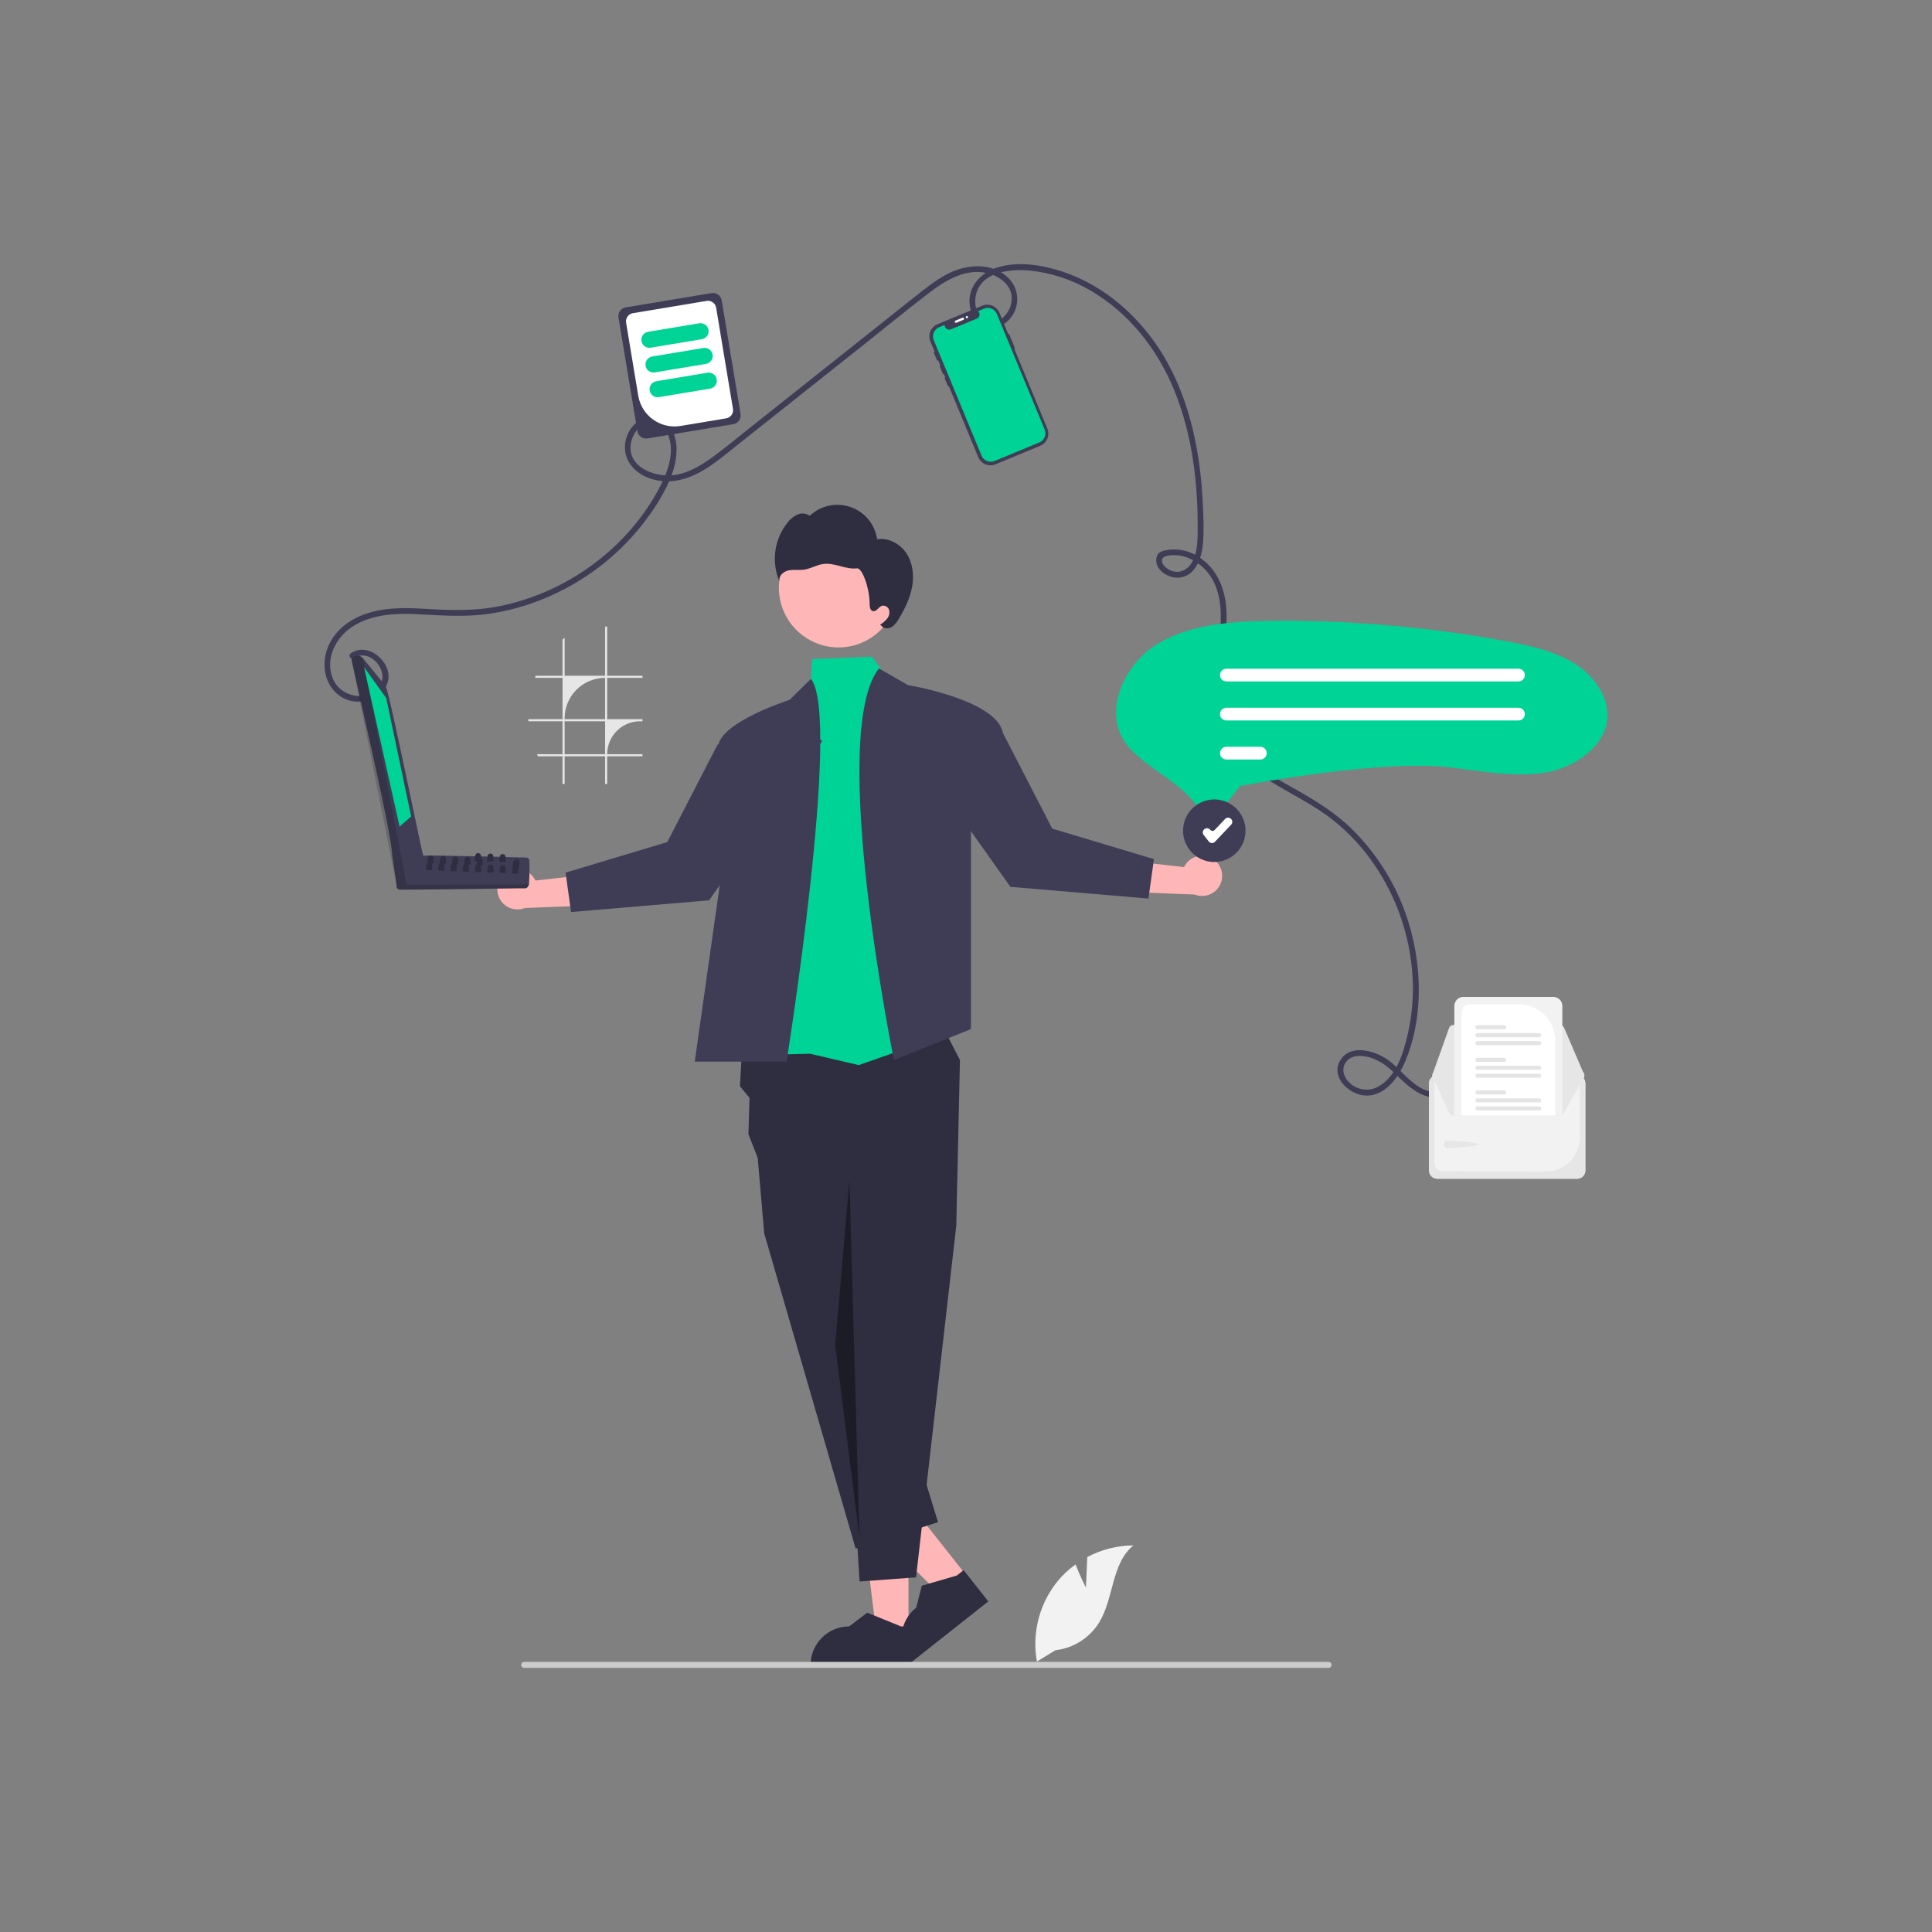 <svg width="512" height="512" viewBox="0 0 512 512" fill="none" xmlns="http://www.w3.org/2000/svg">
<rect x="0" y="0" width="512" height="512" fill="#808080" stroke="none"/>
<g clip-path="url(#clip0_4463_25)">
<path d="M93.749 174.437C98.004 171.525 103.48 177.942 100.501 181.936C97.49 185.975 90.906 184.83 88.639 180.707C85.746 175.446 88.627 169.188 93.288 166.134C98.584 162.664 105.074 162.469 111.188 162.794C117.364 163.123 123.39 163.558 129.543 162.673C134.751 161.91 139.839 160.483 144.684 158.425C154.646 154.239 163.393 147.61 170.118 139.151C173.256 135.168 176.189 130.692 177.985 125.924C179.369 122.251 180.025 117.422 178.064 113.827C177.638 113.018 177.036 112.314 176.304 111.767C175.572 111.22 174.727 110.842 173.831 110.662C172.935 110.482 172.01 110.504 171.123 110.726C170.237 110.948 169.41 111.365 168.705 111.946C165.437 114.624 164.555 119.596 167.053 123.061C169.734 126.779 174.793 128.054 179.148 127.377C185.201 126.436 190.103 122.161 194.737 118.481L229.055 91.225C234.715 86.731 240.316 82.15 246.048 77.749C250.709 74.17 256.397 70.7 262.468 72.611C264.915 73.382 267.382 75.207 267.993 77.828C268.222 79.029 268.119 80.269 267.695 81.415C267.27 82.561 266.542 83.57 265.587 84.332C265.151 84.703 264.642 84.978 264.094 85.142C263.545 85.305 262.969 85.353 262.401 85.282C261.833 85.211 261.286 85.022 260.795 84.728C260.304 84.434 259.879 84.041 259.548 83.575C258.269 81.79 258.164 79.245 258.9 77.228C260.87 71.838 268.096 71.274 272.918 71.712C278.608 72.289 284.104 74.098 289.024 77.015C299.215 82.936 306.751 92.568 311.172 103.396C316.07 115.393 317.579 128.669 317.379 141.549C317.338 144.176 317.157 147.081 315.678 149.346C314.231 151.564 311.705 152.236 309.44 150.752C308.702 150.269 307.754 149.328 307.946 148.335C308.187 147.089 310.67 147.08 311.665 147.127C314.387 147.258 316.96 148.63 318.91 150.481C323.543 154.878 323.904 161.607 323.299 167.59C322.636 174.158 320.744 180.69 321.495 187.339C322.727 198.232 331.662 204.285 340.438 209.293C344.932 211.858 349.525 214.31 353.566 217.572C357.686 220.91 361.292 224.836 364.269 229.224C370.152 237.882 373.62 247.953 374.316 258.398C374.666 263.617 374.254 268.859 373.093 273.959C371.938 278.947 370.12 285.236 365.328 287.915C364.186 288.568 362.872 288.855 361.562 288.738C360.252 288.62 359.009 288.103 358.002 287.257C356.061 285.699 355.112 282.932 357.117 280.985C358.779 279.372 361.438 279.712 363.443 280.368C365.857 281.157 367.735 282.631 369.534 284.372C372.964 287.69 376.979 291.764 382.197 290.704C383.161 290.509 382.753 289.033 381.79 289.229C375.491 290.508 371.693 283.185 367.048 280.365C363.685 278.324 357.941 276.806 355.313 280.787C352.476 285.083 357.037 289.718 361.274 290.272C366.784 290.991 370.604 285.602 372.454 281.154C376.744 270.837 376.878 258.74 374.253 247.998C371.63 237.089 365.958 227.151 357.899 219.346C353.832 215.468 349.169 212.495 344.305 209.727C339.394 206.934 334.276 204.254 330.075 200.42C327.748 198.367 325.896 195.831 324.65 192.988C323.403 190.146 322.791 187.066 322.856 183.963C322.901 176.815 325.199 169.879 325.055 162.718C324.937 156.78 322.92 150.982 317.756 147.639C315.628 146.195 313.087 145.486 310.519 145.618C309.475 145.704 308.008 145.88 307.147 146.534C306.454 147.061 306.323 148.294 306.463 149.092C306.795 150.985 308.585 152.3 310.324 152.827C311.381 153.167 312.516 153.181 313.581 152.866C314.646 152.552 315.591 151.924 316.295 151.065C317.967 149.133 318.547 146.556 318.784 144.076C319.105 140.715 318.927 137.263 318.779 133.896C318.177 120.215 315.475 106.206 308.367 94.324C302.326 84.224 292.929 75.756 281.663 72.009C276.354 70.243 270.056 69.185 264.578 70.791C259.865 72.173 256.253 76.053 257.031 81.192C257.69 85.543 262.196 88.552 266.167 85.806C267.104 85.158 267.89 84.315 268.472 83.336C269.053 82.356 269.417 81.262 269.537 80.129C269.657 78.996 269.532 77.851 269.169 76.771C268.807 75.691 268.215 74.702 267.435 73.871C263.597 69.85 257.337 69.879 252.547 71.922C249.662 73.153 247.108 74.997 244.645 76.913C241.505 79.355 238.41 81.855 235.295 84.329L197.773 114.128C194.811 116.48 191.898 118.918 188.837 121.141C185.981 123.216 182.831 125.137 179.315 125.804C174.365 126.742 166.528 124.282 167.128 118.001C167.362 115.561 168.977 112.867 171.446 112.168C173.866 111.482 176.15 113.039 177.05 115.244C179.033 120.104 176.704 125.664 174.388 129.93C168.652 140.495 159.604 149.098 149.002 154.696C143.696 157.505 138.008 159.524 132.119 160.69C125.503 161.99 119.012 161.735 112.323 161.329C105.84 160.936 99.031 160.976 93.253 164.356C88.514 167.127 85.353 172.153 86.113 177.754C86.772 182.617 90.671 186.334 95.7 185.924C99.921 185.579 104.162 181.973 102.665 177.393C101.424 173.601 96.638 170.61 92.976 173.115C92.169 173.668 92.933 174.995 93.749 174.437Z" fill="#3F3D56"/>
<path d="M417.952 284.924H380.886C380.307 284.924 379.752 285.155 379.343 285.565C378.933 285.974 378.703 286.529 378.702 287.109V310.193C378.703 310.772 378.933 311.328 379.343 311.737C379.752 312.147 380.307 312.377 380.886 312.378H417.952C418.531 312.377 419.086 312.147 419.495 311.737C419.905 311.328 420.135 310.772 420.136 310.193V287.109C420.135 286.529 419.905 285.974 419.496 285.565C419.086 285.155 418.531 284.924 417.952 284.924Z" fill="#F2F2F2"/>
<path d="M417.952 284.924H380.886C380.307 284.924 379.752 285.155 379.343 285.565C378.933 285.974 378.703 286.529 378.702 287.109V310.193C378.703 310.772 378.933 311.328 379.343 311.737C379.752 312.147 380.307 312.377 380.886 312.378H417.952C418.531 312.377 419.086 312.147 419.495 311.737C419.905 311.328 420.135 310.772 420.136 310.193V287.109C420.135 286.529 419.905 285.974 419.496 285.565C419.086 285.155 418.531 284.924 417.952 284.924ZM418.669 301.506C418.66 303.856 417.73 306.109 416.08 307.781C414.43 309.454 412.19 310.413 409.841 310.452C406.08 310.501 411.922 310.521 407.386 310.521C397.013 310.521 386.198 310.421 382.162 310.357C381.631 310.346 381.126 310.128 380.754 309.749C380.381 309.37 380.172 308.861 380.17 308.33V287.11C380.17 286.92 380.245 286.738 380.38 286.603C380.514 286.468 380.696 286.393 380.886 286.392H417.95C418.14 286.392 418.323 286.468 418.457 286.602C418.592 286.736 418.668 286.918 418.669 287.109L418.669 301.506Z" fill="#E6E6E6"/>
<path d="M413.389 271.632H385.149C384.899 271.632 384.655 271.71 384.451 271.854C384.247 271.998 384.092 272.201 384.008 272.437L379.646 284.677C379.581 284.86 379.561 285.055 379.587 285.248C379.613 285.44 379.685 285.623 379.797 285.781C379.909 285.94 380.057 286.069 380.229 286.159C380.401 286.248 380.592 286.295 380.786 286.295L418.66 286.363H418.662C418.862 286.363 419.059 286.313 419.236 286.218C419.412 286.123 419.563 285.985 419.673 285.818C419.783 285.651 419.85 285.458 419.868 285.259C419.886 285.059 419.854 284.858 419.775 284.674L414.502 272.366C414.409 272.148 414.254 271.962 414.056 271.832C413.858 271.701 413.626 271.632 413.389 271.632Z" fill="#E6E6E6"/>
<path d="M419.873 284.94C419.873 285.104 419.84 285.266 419.775 285.417L414.503 294.891C414.409 295.109 414.253 295.294 414.056 295.424C413.858 295.555 413.626 295.624 413.389 295.625H385.15C384.9 295.624 384.656 295.547 384.452 295.403C384.247 295.259 384.092 295.055 384.008 294.82L379.647 285.414C379.594 285.264 379.57 285.105 379.578 284.946C379.586 284.787 379.625 284.631 379.694 284.488C379.762 284.344 379.858 284.215 379.976 284.108C380.094 284.002 380.232 283.919 380.381 283.866C380.511 283.819 380.648 283.795 380.786 283.795L385.412 283.786L387.301 283.783L412.148 283.74L414.037 283.736L418.661 283.728H418.662C418.983 283.728 419.291 283.855 419.518 284.083C419.746 284.31 419.873 284.618 419.873 284.94Z" fill="#E6E6E6"/>
<path d="M383.665 302.24C384.225 302.24 391.915 302.71 391.915 303.271C391.915 303.831 384.225 304.269 383.665 304.269C383.396 304.269 383.138 304.162 382.948 303.972C382.758 303.782 382.651 303.524 382.651 303.255C382.651 302.986 382.758 302.728 382.948 302.537C383.138 302.347 383.396 302.24 383.665 302.24Z" fill="#E6E6E6"/>
<path d="M411.63 264.186H387.819C387.181 264.186 386.569 264.44 386.118 264.892C385.667 265.343 385.413 265.955 385.412 266.593V295.625H413.389C413.619 295.625 413.844 295.56 414.037 295.436V266.593C414.037 265.955 413.783 265.343 413.332 264.892C412.88 264.44 412.269 264.186 411.63 264.186Z" fill="#F2F2F2"/>
<path d="M402.542 266.138H389.493C388.912 266.138 388.355 266.369 387.944 266.78C387.533 267.191 387.302 267.748 387.301 268.33V295.625H412.148V275.747C412.145 273.199 411.132 270.757 409.332 268.955C407.531 267.154 405.089 266.141 402.542 266.138Z" fill="white"/>
<path d="M407.915 293.2H391.533C391.392 293.2 391.256 293.256 391.156 293.357C391.056 293.457 391 293.593 391 293.734C391 293.876 391.056 294.012 391.156 294.112C391.256 294.212 391.392 294.268 391.533 294.268H407.915C408.056 294.268 408.192 294.212 408.292 294.112C408.392 294.012 408.449 293.876 408.449 293.734C408.449 293.593 408.392 293.457 408.292 293.357C408.192 293.256 408.056 293.2 407.915 293.2Z" fill="#E4E4E4"/>
<path d="M407.915 291.088H391.533C391.392 291.088 391.256 291.144 391.156 291.244C391.055 291.345 390.999 291.481 390.999 291.623C390.999 291.764 391.055 291.9 391.156 292.001C391.256 292.101 391.392 292.157 391.533 292.157H407.915C407.985 292.157 408.054 292.143 408.119 292.116C408.184 292.09 408.243 292.05 408.293 292.001C408.342 291.951 408.382 291.892 408.408 291.827C408.435 291.762 408.449 291.693 408.449 291.623C408.449 291.552 408.435 291.483 408.408 291.418C408.382 291.353 408.342 291.294 408.293 291.244C408.243 291.195 408.184 291.155 408.119 291.129C408.054 291.102 407.985 291.088 407.915 291.088Z" fill="#E4E4E4"/>
<path d="M398.634 288.977H391.533C391.392 288.977 391.256 289.033 391.156 289.133C391.056 289.233 391 289.369 391 289.511C391 289.652 391.056 289.788 391.156 289.888C391.256 289.988 391.392 290.045 391.533 290.045H398.634C398.776 290.045 398.912 289.988 399.012 289.888C399.112 289.788 399.168 289.652 399.168 289.511C399.168 289.369 399.112 289.233 399.012 289.133C398.912 289.033 398.776 288.977 398.634 288.977Z" fill="#E4E4E4"/>
<path d="M407.915 284.554H391.534C391.392 284.554 391.257 284.611 391.157 284.711C391.057 284.811 391.001 284.947 391.001 285.088C391.001 285.23 391.057 285.366 391.157 285.466C391.257 285.566 391.392 285.623 391.534 285.623H407.915C407.985 285.623 408.055 285.61 408.12 285.583C408.185 285.556 408.244 285.517 408.294 285.467C408.344 285.417 408.383 285.358 408.41 285.293C408.437 285.228 408.451 285.159 408.451 285.088C408.451 285.018 408.437 284.948 408.41 284.883C408.383 284.818 408.344 284.759 408.294 284.71C408.244 284.66 408.185 284.621 408.12 284.594C408.055 284.567 407.985 284.553 407.915 284.554Z" fill="#E4E4E4"/>
<path d="M407.915 282.442H391.533C391.392 282.442 391.256 282.499 391.156 282.599C391.056 282.699 391 282.835 391 282.976C391 283.118 391.056 283.254 391.156 283.354C391.256 283.454 391.392 283.511 391.533 283.511H407.915C408.056 283.511 408.192 283.454 408.292 283.354C408.392 283.254 408.449 283.118 408.449 282.976C408.449 282.835 408.392 282.699 408.292 282.599C408.192 282.499 408.056 282.442 407.915 282.442Z" fill="#E4E4E4"/>
<path d="M398.634 280.33H391.533C391.392 280.33 391.256 280.386 391.156 280.487C391.055 280.587 390.999 280.723 390.999 280.865C390.999 281.007 391.055 281.142 391.156 281.243C391.256 281.343 391.392 281.399 391.533 281.399H398.634C398.776 281.399 398.912 281.343 399.012 281.243C399.113 281.142 399.169 281.007 399.169 280.865C399.169 280.723 399.113 280.587 399.012 280.487C398.912 280.386 398.776 280.33 398.634 280.33Z" fill="#E4E4E4"/>
<path d="M407.915 275.907H391.534C391.392 275.908 391.257 275.964 391.157 276.064C391.057 276.165 391.001 276.3 391.001 276.442C391.001 276.583 391.057 276.719 391.157 276.819C391.257 276.92 391.392 276.976 391.534 276.976H407.915C407.985 276.977 408.055 276.963 408.12 276.936C408.185 276.909 408.244 276.87 408.294 276.82C408.344 276.771 408.383 276.712 408.41 276.647C408.437 276.582 408.451 276.512 408.451 276.442C408.451 276.372 408.437 276.302 408.41 276.237C408.383 276.172 408.344 276.113 408.294 276.063C408.244 276.014 408.185 275.974 408.12 275.947C408.055 275.921 407.985 275.907 407.915 275.907Z" fill="#E4E4E4"/>
<path d="M407.915 273.796H391.534C391.392 273.796 391.257 273.853 391.157 273.953C391.057 274.053 391.001 274.189 391.001 274.331C391.001 274.472 391.057 274.608 391.157 274.708C391.257 274.808 391.392 274.865 391.534 274.865H407.915C407.985 274.865 408.055 274.852 408.12 274.825C408.185 274.798 408.244 274.759 408.294 274.709C408.344 274.659 408.383 274.6 408.41 274.536C408.437 274.471 408.451 274.401 408.451 274.331C408.451 274.26 408.437 274.191 408.41 274.126C408.383 274.061 408.344 274.002 408.294 273.952C408.244 273.902 408.185 273.863 408.12 273.836C408.055 273.809 407.985 273.796 407.915 273.796Z" fill="#E4E4E4"/>
<path d="M398.634 271.684H391.533C391.392 271.684 391.256 271.74 391.156 271.84C391.055 271.94 390.999 272.076 390.999 272.218C390.999 272.36 391.055 272.496 391.156 272.596C391.256 272.697 391.392 272.753 391.533 272.753H398.634C398.705 272.753 398.774 272.739 398.839 272.712C398.904 272.685 398.963 272.646 399.012 272.596C399.062 272.547 399.101 272.488 399.128 272.423C399.155 272.358 399.169 272.288 399.169 272.218C399.169 272.148 399.155 272.078 399.128 272.014C399.101 271.949 399.062 271.89 399.012 271.84C398.963 271.791 398.904 271.751 398.839 271.724C398.774 271.697 398.705 271.684 398.634 271.684Z" fill="#E4E4E4"/>
<path d="M222.218 171.576C230.948 171.576 238.025 164.497 238.025 155.764C238.025 147.031 230.948 139.952 222.218 139.952C213.488 139.952 206.411 147.031 206.411 155.764C206.411 164.497 213.488 171.576 222.218 171.576Z" fill="#FFB6B6"/>
<path d="M240.262 146.711C238.599 144.138 235.479 142.423 232.454 142.905C232.173 140.974 231.367 139.157 230.125 137.652C228.882 136.148 227.251 135.013 225.409 134.371C223.566 133.73 221.583 133.606 219.676 134.014C217.768 134.422 216.008 135.345 214.589 136.684C214.122 136.355 213.579 136.152 213.01 136.096C212.442 136.039 211.869 136.129 211.347 136.359C210.306 136.833 209.4 137.56 208.713 138.474C206.977 140.639 205.861 143.235 205.482 145.985C205.104 148.734 205.479 151.535 206.566 154.088C206.196 152.744 207.543 151.479 208.904 151.178C210.264 150.876 211.692 151.161 213.072 150.965C214.84 150.713 216.43 149.687 218.202 149.456C219.69 149.262 221.187 149.643 222.639 150.026C224.091 150.409 225.584 150.799 227.075 150.622C228.566 150.445 230.486 156.097 230.461 160.078C230.456 160.832 230.611 161.801 231.348 161.961C232.256 162.158 232.782 160.905 233.646 160.564C234.044 160.449 234.471 160.494 234.836 160.689C235.202 160.883 235.478 161.212 235.606 161.606C235.715 162.007 235.727 162.428 235.64 162.834C235.553 163.24 235.371 163.619 235.109 163.94C234.578 164.577 233.947 165.125 233.242 165.56L233.598 165.856C234.189 166.639 235.417 166.672 236.27 166.189C237.086 165.636 237.746 164.883 238.189 164.003C239.767 161.377 241.151 158.579 241.708 155.567C242.265 152.554 241.925 149.284 240.262 146.711Z" fill="#2F2E41"/>
<path d="M240.76 432.663L232.224 432.662L228.163 399.723L240.762 399.723L240.76 432.663Z" fill="#FFB6B6"/>
<path d="M241.061 441.571L214.809 441.57V441.238C214.809 438.527 215.886 435.928 217.802 434.011C219.718 432.094 222.317 431.017 225.027 431.017H225.028L229.823 427.378L238.77 431.018L241.062 431.018L241.061 441.571Z" fill="#2F2E41"/>
<path d="M256.155 417.584L249.457 422.879L225.85 399.56L235.735 391.743L256.155 417.584Z" fill="#FFB6B6"/>
<path d="M261.913 424.387L241.319 440.672L241.113 440.411C239.433 438.285 238.666 435.578 238.98 432.885C239.295 430.193 240.666 427.736 242.792 426.054L242.793 426.054L244.298 420.224L253.573 417.529L255.371 416.107L261.913 424.387Z" fill="#2F2E41"/>
<path d="M196.616 278.265L196.095 287.877L198.63 290.94L198.339 300.554L200.798 306.847L202.528 326.867L226.754 410.401L248.584 403.396L224.745 325.528L253.427 324.811L254.397 280.904L249.314 271.075L196.616 278.265Z" fill="#2F2E41"/>
<path d="M250.668 318.191L253.427 324.81L242.761 418.018L227.797 419.111L221.335 314.908L250.668 318.191Z" fill="#2F2E41"/>
<path d="M236.003 180.836L231.089 174.032L215.222 174.668L214.918 179.907L204.378 279.493L214.729 279.261L227.578 282.262L252.291 273.609L236.003 180.836Z" fill="#00D396"/>
<path d="M208.448 281.334H184.115L190.463 236.509L193.037 218.339C193.037 218.339 191.215 205.354 190.333 198.569C190.251 197.845 190.376 197.113 190.695 196.457C190.983 195.843 191.36 195.275 191.813 194.77C194.773 191.356 201.43 188.395 205.604 186.775C207.754 185.945 209.248 185.468 209.248 185.468L214.917 179.908C223.054 190.078 208.448 281.334 208.448 281.334Z" fill="#3F3D56"/>
<path d="M232.92 177.134L240.64 181.559C240.64 181.559 263.502 185.315 265.725 193.904L257.309 219.315V272.72L236.908 280.904C236.908 280.904 219.311 194.625 232.92 177.134Z" fill="#3F3D56"/>
<path opacity="0.4" d="M225.107 312.751L221.335 356.452L227.757 407.312" fill="black"/>
<path d="M134.046 231.341C134.675 230.889 135.395 230.58 136.156 230.436C136.917 230.293 137.7 230.318 138.451 230.51C139.201 230.702 139.9 231.056 140.498 231.548C141.097 232.039 141.58 232.656 141.915 233.355L160.618 231.239L156.185 239.961L139.104 240.633C137.893 241.117 136.547 241.14 135.321 240.698C134.094 240.256 133.072 239.379 132.449 238.234C131.826 237.088 131.644 235.754 131.938 234.484C132.233 233.213 132.983 232.095 134.046 231.341Z" fill="#FFB6B6"/>
<path d="M212.546 193.15L217.899 196.349L187.923 238.592L151.335 241.701L149.878 231.252L176.836 223.161L190.16 197.325L212.546 193.15Z" fill="#3F3D56"/>
<path d="M321.642 227.769C321.014 227.317 320.293 227.009 319.532 226.865C318.771 226.722 317.988 226.747 317.238 226.939C316.488 227.131 315.789 227.485 315.191 227.977C314.592 228.468 314.109 229.085 313.774 229.783L295.071 227.668L299.504 236.389L316.585 237.061C317.796 237.546 319.142 237.569 320.368 237.127C321.595 236.685 322.616 235.808 323.24 234.662C323.863 233.517 324.045 232.183 323.75 230.912C323.456 229.642 322.706 228.524 321.642 227.769Z" fill="#FFB6B6"/>
<path d="M243.142 189.58L237.79 192.778L267.766 235.021L304.354 238.131L305.81 227.681L278.853 219.591L265.528 193.755L243.142 189.58Z" fill="#3F3D56"/>
<path d="M170.264 179.64V179.081H160.908V166.058H160.351V179.081H149.628V169.024C149.441 169.171 149.256 169.323 149.073 169.479V179.081H141.991C141.912 179.266 141.836 179.452 141.765 179.64H149.073V190.583H139.999C140.008 190.771 140.02 190.956 140.036 191.142H149.073V199.872H142.303C142.386 200.06 142.473 200.245 142.565 200.428H149.073V207.767H149.628V200.428H160.351V207.767H160.908V200.428H170.264V199.872H160.908C160.908 198.726 161.133 197.59 161.572 196.531C162.01 195.472 162.653 194.509 163.464 193.698C164.274 192.888 165.236 192.245 166.295 191.806C167.354 191.367 168.489 191.141 169.636 191.142H170.264V190.583H160.908V179.64H170.264ZM160.351 199.872H149.628V191.142H160.351V199.872ZM160.351 190.583H149.628V190.364C149.629 188.956 149.906 187.561 150.445 186.26C150.984 184.959 151.774 183.776 152.769 182.781C153.765 181.785 154.947 180.995 156.248 180.456C157.549 179.917 158.943 179.64 160.351 179.64V190.583Z" fill="#E6E6E6"/>
<path d="M251.551 102.369C251.478 102.399 251.396 102.399 251.323 102.369C251.25 102.339 251.192 102.281 251.162 102.208L250.387 100.335C250.357 100.262 250.357 100.18 250.387 100.107C250.418 100.034 250.476 99.976 250.549 99.945C250.622 99.915 250.704 99.915 250.777 99.946C250.85 99.976 250.908 100.034 250.938 100.107L251.713 101.98C251.743 102.053 251.743 102.135 251.713 102.208C251.682 102.281 251.624 102.339 251.551 102.369Z" fill="#3F3D56"/>
<path d="M267.178 88.496L264.866 82.907C264.69 82.482 264.432 82.096 264.107 81.77C263.783 81.445 263.397 81.187 262.972 81.011C262.548 80.835 262.092 80.744 261.633 80.744C261.173 80.744 260.718 80.834 260.293 81.01L248.454 85.911C248.03 86.087 247.644 86.345 247.318 86.67C246.993 86.995 246.735 87.381 246.559 87.805C246.383 88.23 246.293 88.685 246.292 89.145C246.292 89.605 246.383 90.06 246.559 90.485L259.245 121.152C259.421 121.576 259.678 121.962 260.003 122.288C260.328 122.613 260.714 122.871 261.139 123.047C261.563 123.223 262.018 123.314 262.478 123.314C262.938 123.314 263.393 123.224 263.817 123.048L275.656 118.147C276.081 117.971 276.467 117.713 276.792 117.388C277.117 117.063 277.375 116.677 277.551 116.253C277.727 115.828 277.818 115.373 277.818 114.913C277.818 114.453 277.728 113.998 277.552 113.573L268.824 92.475C268.851 92.464 268.875 92.448 268.896 92.428C268.916 92.407 268.933 92.383 268.944 92.356C268.955 92.329 268.961 92.3 268.961 92.272C268.961 92.243 268.955 92.214 268.944 92.187L267.467 88.616C267.456 88.589 267.439 88.565 267.419 88.544C267.398 88.524 267.374 88.508 267.347 88.496C267.32 88.485 267.292 88.48 267.263 88.48C267.234 88.48 267.205 88.485 267.178 88.496Z" fill="#3F3D56"/>
<path d="M264.186 83.213L276.854 113.835C277.118 114.471 277.12 115.185 276.859 115.823C276.599 116.46 276.098 116.969 275.465 117.239C275.457 117.244 275.449 117.248 275.44 117.252L263.543 122.176C262.903 122.441 262.183 122.441 261.542 122.175C260.901 121.91 260.393 121.4 260.127 120.76L247.459 90.137C247.328 89.82 247.261 89.48 247.261 89.136C247.261 88.793 247.329 88.453 247.46 88.136C247.592 87.819 247.785 87.531 248.028 87.288C248.271 87.046 248.559 86.853 248.876 86.722L250.319 86.125C250.32 86.329 250.371 86.529 250.468 86.709C250.564 86.888 250.704 87.041 250.874 87.154C251.044 87.267 251.238 87.336 251.441 87.356C251.644 87.375 251.849 87.345 252.037 87.267L258.82 84.459C258.968 84.397 259.102 84.307 259.215 84.194C259.331 84.079 259.424 83.943 259.487 83.793C259.551 83.642 259.584 83.481 259.585 83.318C259.586 83.155 259.555 82.993 259.493 82.842C259.431 82.691 259.34 82.553 259.226 82.438L260.773 81.797C261.413 81.532 262.132 81.532 262.772 81.798C263.413 82.063 263.921 82.572 264.186 83.213Z" fill="#00D396"/>
<path d="M250.23 99.175C250.157 99.205 250.075 99.205 250.002 99.174C249.929 99.144 249.871 99.086 249.841 99.013L249.066 97.141C249.036 97.067 249.036 96.985 249.066 96.912C249.096 96.839 249.154 96.781 249.227 96.751C249.301 96.721 249.383 96.721 249.456 96.751C249.529 96.781 249.586 96.84 249.617 96.913L250.391 98.785C250.422 98.858 250.421 98.94 250.391 99.013C250.361 99.086 250.303 99.144 250.23 99.175Z" fill="#3F3D56"/>
<path d="M248.671 95.562C248.598 95.592 248.516 95.592 248.443 95.562C248.37 95.532 248.312 95.474 248.282 95.401L247.507 93.528C247.492 93.492 247.484 93.453 247.484 93.414C247.484 93.375 247.491 93.336 247.506 93.3C247.521 93.263 247.543 93.23 247.571 93.203C247.599 93.175 247.632 93.153 247.668 93.138C247.704 93.123 247.743 93.115 247.782 93.115C247.821 93.115 247.86 93.123 247.896 93.138C247.933 93.153 247.965 93.175 247.993 93.203C248.021 93.231 248.043 93.264 248.058 93.3L248.832 95.173C248.862 95.246 248.862 95.328 248.832 95.401C248.802 95.474 248.744 95.532 248.671 95.562Z" fill="#3F3D56"/>
<path d="M253.032 85.371C253.002 85.297 253.002 85.216 253.032 85.142C253.062 85.07 253.12 85.011 253.193 84.981L255.065 84.206C255.138 84.176 255.22 84.176 255.293 84.206C255.366 84.237 255.424 84.295 255.455 84.368C255.485 84.441 255.485 84.523 255.454 84.596C255.424 84.669 255.366 84.727 255.293 84.757L253.421 85.532C253.348 85.562 253.266 85.562 253.193 85.532C253.12 85.501 253.062 85.444 253.032 85.371Z" fill="white"/>
<path d="M256.226 84.346C256.39 84.346 256.524 84.213 256.524 84.048C256.524 83.883 256.39 83.75 256.226 83.75C256.061 83.75 255.928 83.883 255.928 84.048C255.928 84.213 256.061 84.346 256.226 84.346Z" fill="white"/>
<path d="M320.845 216.596C320.808 216.596 320.77 216.595 320.732 216.593C320.29 216.577 319.858 216.455 319.473 216.236C319.088 216.017 318.762 215.708 318.522 215.336C316.724 212.649 314.519 210.259 311.984 208.252C310.45 207.025 308.847 205.885 307.297 204.782C303.297 201.937 299.53 199.257 297.439 195.555C292.88 187.482 298.249 176.237 305.919 171.195C314.521 165.539 325.837 164.652 336.783 164.536C337.921 164.524 339.059 164.518 340.198 164.518C359.921 164.525 379.602 166.325 399 169.896C405.45 171.086 412.201 172.545 417.627 176.084C423.02 179.602 426.298 185.142 425.979 190.198C425.512 197.579 417.69 203.095 410.567 204.537C403.778 205.91 396.725 204.982 389.258 203.999C387.61 203.782 385.905 203.558 384.22 203.363C365.903 201.245 331.493 207.773 330.037 208.052L328.593 208.329L322.989 215.542C322.737 215.871 322.412 216.137 322.04 216.32C321.669 216.503 321.26 216.597 320.845 216.596Z" fill="#00D396"/>
<path d="M402.413 180.586H324.993C324.546 180.586 324.118 180.408 323.802 180.092C323.486 179.776 323.309 179.348 323.309 178.901C323.309 178.454 323.486 178.025 323.802 177.709C324.118 177.393 324.546 177.216 324.993 177.216H402.413C402.86 177.216 403.289 177.393 403.605 177.709C403.921 178.025 404.098 178.454 404.098 178.901C404.098 179.348 403.921 179.776 403.605 180.092C403.289 180.408 402.86 180.586 402.413 180.586Z" fill="white"/>
<path d="M402.413 190.93H324.993C324.547 190.93 324.119 190.752 323.803 190.437C323.487 190.121 323.31 189.693 323.309 189.246C323.309 188.8 323.485 188.371 323.8 188.055C324.115 187.739 324.543 187.561 324.989 187.56H402.413C402.86 187.56 403.287 187.738 403.603 188.054C403.918 188.37 404.095 188.798 404.095 189.245C404.095 189.691 403.918 190.119 403.603 190.435C403.287 190.751 402.86 190.929 402.413 190.93Z" fill="white"/>
<path d="M334.015 201.272H324.993C324.547 201.272 324.119 201.094 323.804 200.778C323.489 200.462 323.312 200.034 323.312 199.587C323.312 199.141 323.489 198.713 323.804 198.397C324.119 198.081 324.547 197.903 324.993 197.902H334.015C334.462 197.903 334.889 198.081 335.205 198.397C335.52 198.713 335.697 199.141 335.697 199.587C335.697 200.034 335.52 200.462 335.205 200.778C334.889 201.094 334.462 201.272 334.015 201.272Z" fill="white"/>
<path d="M321.801 228.342C326.324 228.342 329.989 224.675 329.989 220.152C329.989 215.628 326.324 211.961 321.801 211.961C317.279 211.961 313.613 215.628 313.613 220.152C313.613 224.675 317.279 228.342 321.801 228.342Z" fill="white"/>
<path d="M321.801 228.443C320.162 228.443 318.56 227.957 317.197 227.046C315.834 226.135 314.771 224.84 314.144 223.325C313.517 221.81 313.353 220.143 313.672 218.535C313.992 216.926 314.782 215.449 315.941 214.29C317.1 213.13 318.577 212.341 320.184 212.021C321.792 211.701 323.458 211.865 324.973 212.492C326.487 213.12 327.782 214.183 328.692 215.546C329.603 216.909 330.089 218.512 330.089 220.152C330.087 222.35 329.213 224.457 327.659 226.012C326.105 227.566 323.999 228.44 321.801 228.443Z" fill="#3F3D56"/>
<path d="M321.188 223.425C321.171 223.425 321.153 223.425 321.136 223.424C320.982 223.416 320.831 223.376 320.694 223.305C320.557 223.233 320.437 223.133 320.342 223.011L318.974 221.252C318.887 221.14 318.824 221.013 318.786 220.878C318.749 220.742 318.739 220.6 318.756 220.461C318.774 220.321 318.819 220.186 318.888 220.064C318.958 219.941 319.051 219.834 319.162 219.748L319.211 219.709C319.322 219.623 319.449 219.559 319.585 219.522C319.72 219.484 319.862 219.474 320.002 219.491C320.141 219.509 320.276 219.554 320.399 219.623C320.521 219.693 320.628 219.786 320.715 219.897C320.784 219.986 320.871 220.059 320.971 220.111C321.071 220.162 321.181 220.192 321.293 220.198C321.405 220.203 321.518 220.184 321.622 220.142C321.726 220.1 321.821 220.036 321.898 219.955L324.676 217.021C324.872 216.815 325.141 216.695 325.425 216.687C325.709 216.679 325.984 216.784 326.191 216.98L326.237 217.023C326.339 217.12 326.421 217.236 326.478 217.364C326.535 217.493 326.567 217.631 326.571 217.772C326.575 217.913 326.551 218.053 326.5 218.184C326.45 218.316 326.374 218.436 326.277 218.538L321.966 223.091C321.866 223.196 321.745 223.281 321.612 223.338C321.478 223.396 321.334 223.425 321.188 223.425Z" fill="white"/>
<path d="M168.913 114.274L163.903 84.139C163.803 83.529 163.948 82.904 164.307 82.401C164.667 81.898 165.211 81.558 165.821 81.456L188.572 77.672C189.182 77.571 189.807 77.716 190.309 78.076C190.812 78.436 191.152 78.98 191.254 79.59L196.264 109.725C196.364 110.335 196.219 110.96 195.859 111.463C195.5 111.966 194.956 112.306 194.346 112.408L171.595 116.192C170.985 116.293 170.36 116.148 169.857 115.788C169.355 115.429 169.015 114.884 168.913 114.274Z" fill="#3F3D56"/>
<path d="M169.145 104.882L165.924 85.508C165.83 84.937 165.966 84.352 166.303 83.88C166.639 83.409 167.149 83.091 167.72 82.996L187.273 79.743C187.844 79.649 188.429 79.785 188.9 80.122C189.371 80.458 189.689 80.968 189.785 81.539L194.242 108.355C194.337 108.927 194.201 109.512 193.864 109.983C193.527 110.454 193.018 110.773 192.447 110.868L180.334 112.883C177.79 113.303 175.183 112.697 173.086 111.197C170.988 109.697 169.571 107.426 169.145 104.882Z" fill="white"/>
<path d="M169.989 90.387C169.897 89.829 170.03 89.257 170.359 88.796C170.688 88.336 171.186 88.025 171.744 87.932L185.307 85.675C185.584 85.629 185.867 85.638 186.14 85.702C186.412 85.765 186.67 85.882 186.898 86.044C187.126 86.207 187.32 86.414 187.468 86.652C187.616 86.889 187.716 87.154 187.762 87.431C187.808 87.707 187.799 87.99 187.736 88.263C187.673 88.536 187.556 88.794 187.393 89.022C187.23 89.25 187.024 89.444 186.786 89.592C186.548 89.74 186.284 89.84 186.007 89.886L172.444 92.142C171.886 92.235 171.314 92.102 170.854 91.772C170.393 91.444 170.082 90.945 169.989 90.387Z" fill="#00D396"/>
<path d="M171.078 96.937C170.986 96.379 171.119 95.807 171.448 95.346C171.777 94.886 172.275 94.575 172.833 94.481L186.396 92.225C186.955 92.132 187.527 92.265 187.987 92.594C188.447 92.924 188.758 93.422 188.851 93.981C188.944 94.539 188.811 95.111 188.482 95.572C188.153 96.032 187.654 96.343 187.096 96.436L173.533 98.692C172.974 98.784 172.403 98.651 171.942 98.322C171.482 97.993 171.171 97.495 171.078 96.937Z" fill="#00D396"/>
<path d="M172.167 103.488C172.075 102.929 172.208 102.357 172.537 101.897C172.865 101.437 173.364 101.126 173.921 101.032L187.485 98.776C187.762 98.73 188.044 98.739 188.317 98.802C188.59 98.866 188.848 98.982 189.076 99.145C189.304 99.308 189.498 99.514 189.646 99.752C189.794 99.99 189.894 100.255 189.94 100.531C189.986 100.808 189.977 101.091 189.914 101.364C189.85 101.637 189.734 101.895 189.571 102.123C189.408 102.351 189.202 102.544 188.964 102.693C188.726 102.841 188.462 102.941 188.185 102.987L174.621 105.243C174.063 105.335 173.491 105.202 173.031 104.873C172.571 104.544 172.26 104.046 172.167 103.488Z" fill="#00D396"/>
<path d="M287.783 420.751L288.144 412.64C291.903 410.63 296.096 409.568 300.358 409.547C294.492 414.345 295.225 423.593 291.248 430.045C289.992 432.048 288.301 433.742 286.302 435.003C284.302 436.263 282.045 437.057 279.697 437.326L274.788 440.333C274.114 436.577 274.263 432.719 275.223 429.025C276.183 425.331 277.933 421.89 280.351 418.938C281.724 417.295 283.298 415.832 285.037 414.583C286.212 417.684 287.783 420.751 287.783 420.751Z" fill="#F2F2F2"/>
<path d="M352.873 441.207C352.874 441.311 352.854 441.415 352.814 441.511C352.774 441.607 352.716 441.695 352.642 441.768C352.569 441.842 352.481 441.9 352.385 441.94C352.289 441.98 352.185 442 352.081 442H138.899C138.689 442 138.488 441.916 138.339 441.768C138.191 441.619 138.107 441.417 138.107 441.207C138.107 440.997 138.191 440.796 138.339 440.647C138.488 440.499 138.689 440.415 138.899 440.415H352.081C352.185 440.415 352.289 440.435 352.385 440.475C352.481 440.514 352.569 440.573 352.642 440.646C352.716 440.72 352.774 440.808 352.814 440.904C352.854 441 352.874 441.103 352.873 441.207Z" fill="#CCCCCC"/>
<path d="M139.413 227.258C135.632 227.183 115.324 226.6 111.993 226.743C111.805 226.084 105.492 234.177 105.338 234.227C105.236 234.335 105.161 234.466 105.121 234.61C105.08 234.753 105.074 234.904 105.105 235.049C105.135 235.195 105.2 235.331 105.295 235.446C105.389 235.561 105.51 235.652 105.647 235.71C106.018 235.936 138.758 235.33 139.155 235.409C139.326 235.406 139.494 235.355 139.637 235.261C139.781 235.168 139.896 235.035 139.967 234.879L140.186 234.389C140.209 233.55 140.484 229.263 140.237 228.531C140.298 228.393 140.323 228.242 140.311 228.093C140.299 227.943 140.25 227.798 140.168 227.672C140.086 227.546 139.975 227.442 139.843 227.37C139.711 227.298 139.564 227.259 139.413 227.258Z" fill="#3F3D56"/>
<path opacity="0.17" d="M140.186 234.389C139.994 234.851 139.748 235.431 139.154 235.41L105.992 235.782C105.835 235.78 105.681 235.738 105.545 235.66C105.409 235.581 105.296 235.469 105.216 235.334C105.136 235.2 105.092 235.046 105.088 234.889C105.084 234.733 105.12 234.577 105.194 234.439L140.186 234.389Z" fill="black"/>
<path d="M112.148 226.644C111.791 226.027 102.925 182.143 102.185 181.776L96.132 174.369L95.591 173.962C94.838 173.548 93.034 173.828 93.196 174.977C94.618 181.798 103.765 220.642 103.966 226.698L105.067 234.413C105.086 234.544 105.133 234.67 105.204 234.782C105.276 234.894 105.37 234.99 105.48 235.063C105.59 235.137 105.715 235.186 105.846 235.209C105.977 235.231 106.111 235.226 106.239 235.193C106.555 235.159 106.856 235.043 107.114 234.857C107.371 234.671 107.575 234.422 107.707 234.132C107.789 233.86 112.562 226.802 112.148 226.644Z" fill="#3F3D56"/>
<path opacity="0.17" d="M96.13 174.369L107.708 234.134C107.321 235.115 105.509 235.801 105.087 234.515C105.08 234.514 93.21 175.014 93.198 174.979C93.071 173.547 95.437 173.501 96.13 174.369Z" fill="black"/>
<path d="M96.48 176.813L102.36 185.012L108.959 216.366L105.891 219.043L96.48 176.813Z" fill="#00D396"/>
<path d="M135.618 231.486L137.244 231.552C137.27 231.076 137.349 230.604 137.479 230.144C137.724 228.981 137.943 227.599 136.928 227.604C136.24 227.538 136.005 228.41 135.883 229.359C135.851 230.074 135.763 230.785 135.618 231.486Z" fill="#2F2E41"/>
<path d="M126.286 229.298L127.382 229.339L127.912 229.359C127.902 228.778 128.172 227.579 127.515 227.283C127.41 227.238 127.297 227.215 127.183 227.217C126.566 227.181 126.383 227.65 126.326 228.191C126.291 228.518 126.306 228.864 126.296 229.135C126.296 229.191 126.291 229.247 126.286 229.298Z" fill="#2F2E41"/>
<path d="M123.038 229.165L124.139 229.211L124.664 229.231C124.654 228.563 125.006 227.104 123.935 227.084C122.946 227.028 123.073 228.288 123.048 229.002C123.048 229.058 123.043 229.114 123.038 229.165Z" fill="#2F2E41"/>
<path d="M119.789 229.037L120.885 229.078L121.416 229.099C121.406 228.436 121.757 226.977 120.687 226.956C119.697 226.895 119.825 228.155 119.799 228.874C119.799 228.93 119.794 228.986 119.789 229.037Z" fill="#2F2E41"/>
<path d="M116.541 228.905L117.642 228.951L118.167 228.972C118.157 228.303 118.509 226.85 117.438 226.824C116.449 226.768 116.576 228.028 116.551 228.742C116.551 228.798 116.546 228.854 116.541 228.905Z" fill="#2F2E41"/>
<path d="M113.292 228.778L114.389 228.818L114.919 228.839C114.909 228.227 115.205 226.946 114.419 226.727H114.414C114.342 226.705 114.266 226.695 114.19 226.696C114.097 226.688 114.004 226.697 113.915 226.722H113.91C113.226 226.9 113.323 227.972 113.303 228.614C113.303 228.67 113.298 228.727 113.292 228.778Z" fill="#2F2E41"/>
<path d="M132.339 228.431L133.966 228.497C133.966 228.436 133.966 228.37 133.971 228.293C134.011 227.905 134.018 227.514 133.991 227.125C133.935 226.696 133.751 226.36 133.236 226.35C132.711 226.319 132.502 226.656 132.42 227.089C132.401 227.163 132.388 227.238 132.38 227.314V227.319C132.339 227.717 132.364 228.145 132.339 228.431Z" fill="#2F2E41"/>
<path d="M129.09 228.298L130.717 228.365C130.752 227.927 130.762 227.487 130.748 227.049C130.702 226.6 130.523 226.232 129.988 226.222C129.447 226.186 129.238 226.554 129.157 227.008C129.08 227.446 129.121 227.972 129.09 228.298Z" fill="#2F2E41"/>
<path d="M125.842 228.171L126.327 228.191L127.469 228.237C127.464 227.992 127.51 227.635 127.515 227.283C127.519 227.178 127.516 227.072 127.505 226.967C127.464 226.493 127.296 226.1 126.74 226.09C126.174 226.059 125.975 226.452 125.903 226.931C125.832 227.36 125.873 227.855 125.842 228.171Z" fill="#2F2E41"/>
<path d="M132.37 231.359L133.996 231.42C133.991 230.757 134.338 229.298 133.267 229.278C132.196 229.211 132.431 230.691 132.37 231.359Z" fill="#2F2E41"/>
<path d="M129.121 231.227L130.748 231.293C130.743 230.625 131.089 229.166 130.019 229.145C128.948 229.084 129.182 230.564 129.121 231.227Z" fill="#2F2E41"/>
<path d="M125.873 231.099L127.499 231.16C127.494 230.686 127.673 229.808 127.382 229.339C127.319 229.235 127.228 229.15 127.12 229.094C127.013 229.037 126.892 229.011 126.77 229.018C126.603 229 126.435 229.042 126.296 229.135C125.776 229.477 125.924 230.558 125.873 231.099Z" fill="#2F2E41"/>
<path d="M122.625 230.966L124.251 231.033C124.246 230.558 124.419 229.686 124.139 229.212C124.076 229.106 123.985 229.02 123.876 228.962C123.767 228.905 123.645 228.878 123.522 228.885C123.355 228.867 123.187 228.908 123.048 229.002C122.528 229.354 122.675 230.431 122.625 230.966Z" fill="#2F2E41"/>
<path d="M119.376 230.838L121.003 230.899C120.998 230.425 121.176 229.548 120.885 229.078C120.822 228.974 120.732 228.89 120.624 228.833C120.516 228.776 120.395 228.75 120.273 228.757C120.107 228.739 119.939 228.781 119.799 228.874C119.279 229.216 119.427 230.297 119.376 230.838Z" fill="#2F2E41"/>
<path d="M116.127 230.706L117.754 230.772C117.749 230.298 117.922 229.425 117.642 228.951C117.579 228.845 117.488 228.758 117.379 228.701C117.271 228.643 117.148 228.617 117.025 228.624C116.858 228.606 116.69 228.648 116.551 228.742C116.031 229.094 116.178 230.17 116.127 230.706Z" fill="#2F2E41"/>
<path d="M112.879 230.578L114.506 230.64C114.501 230.165 114.674 229.293 114.389 228.819C114.326 228.714 114.236 228.629 114.128 228.572C114.02 228.516 113.898 228.49 113.777 228.497C113.61 228.479 113.442 228.521 113.303 228.614C112.782 228.961 112.93 230.038 112.879 230.578Z" fill="#2F2E41"/>
</g>
<defs>
<clipPath id="clip0_4463_25">
<rect width="340" height="372" fill="white" transform="translate(86 70)"/>
</clipPath>
</defs>
</svg>
